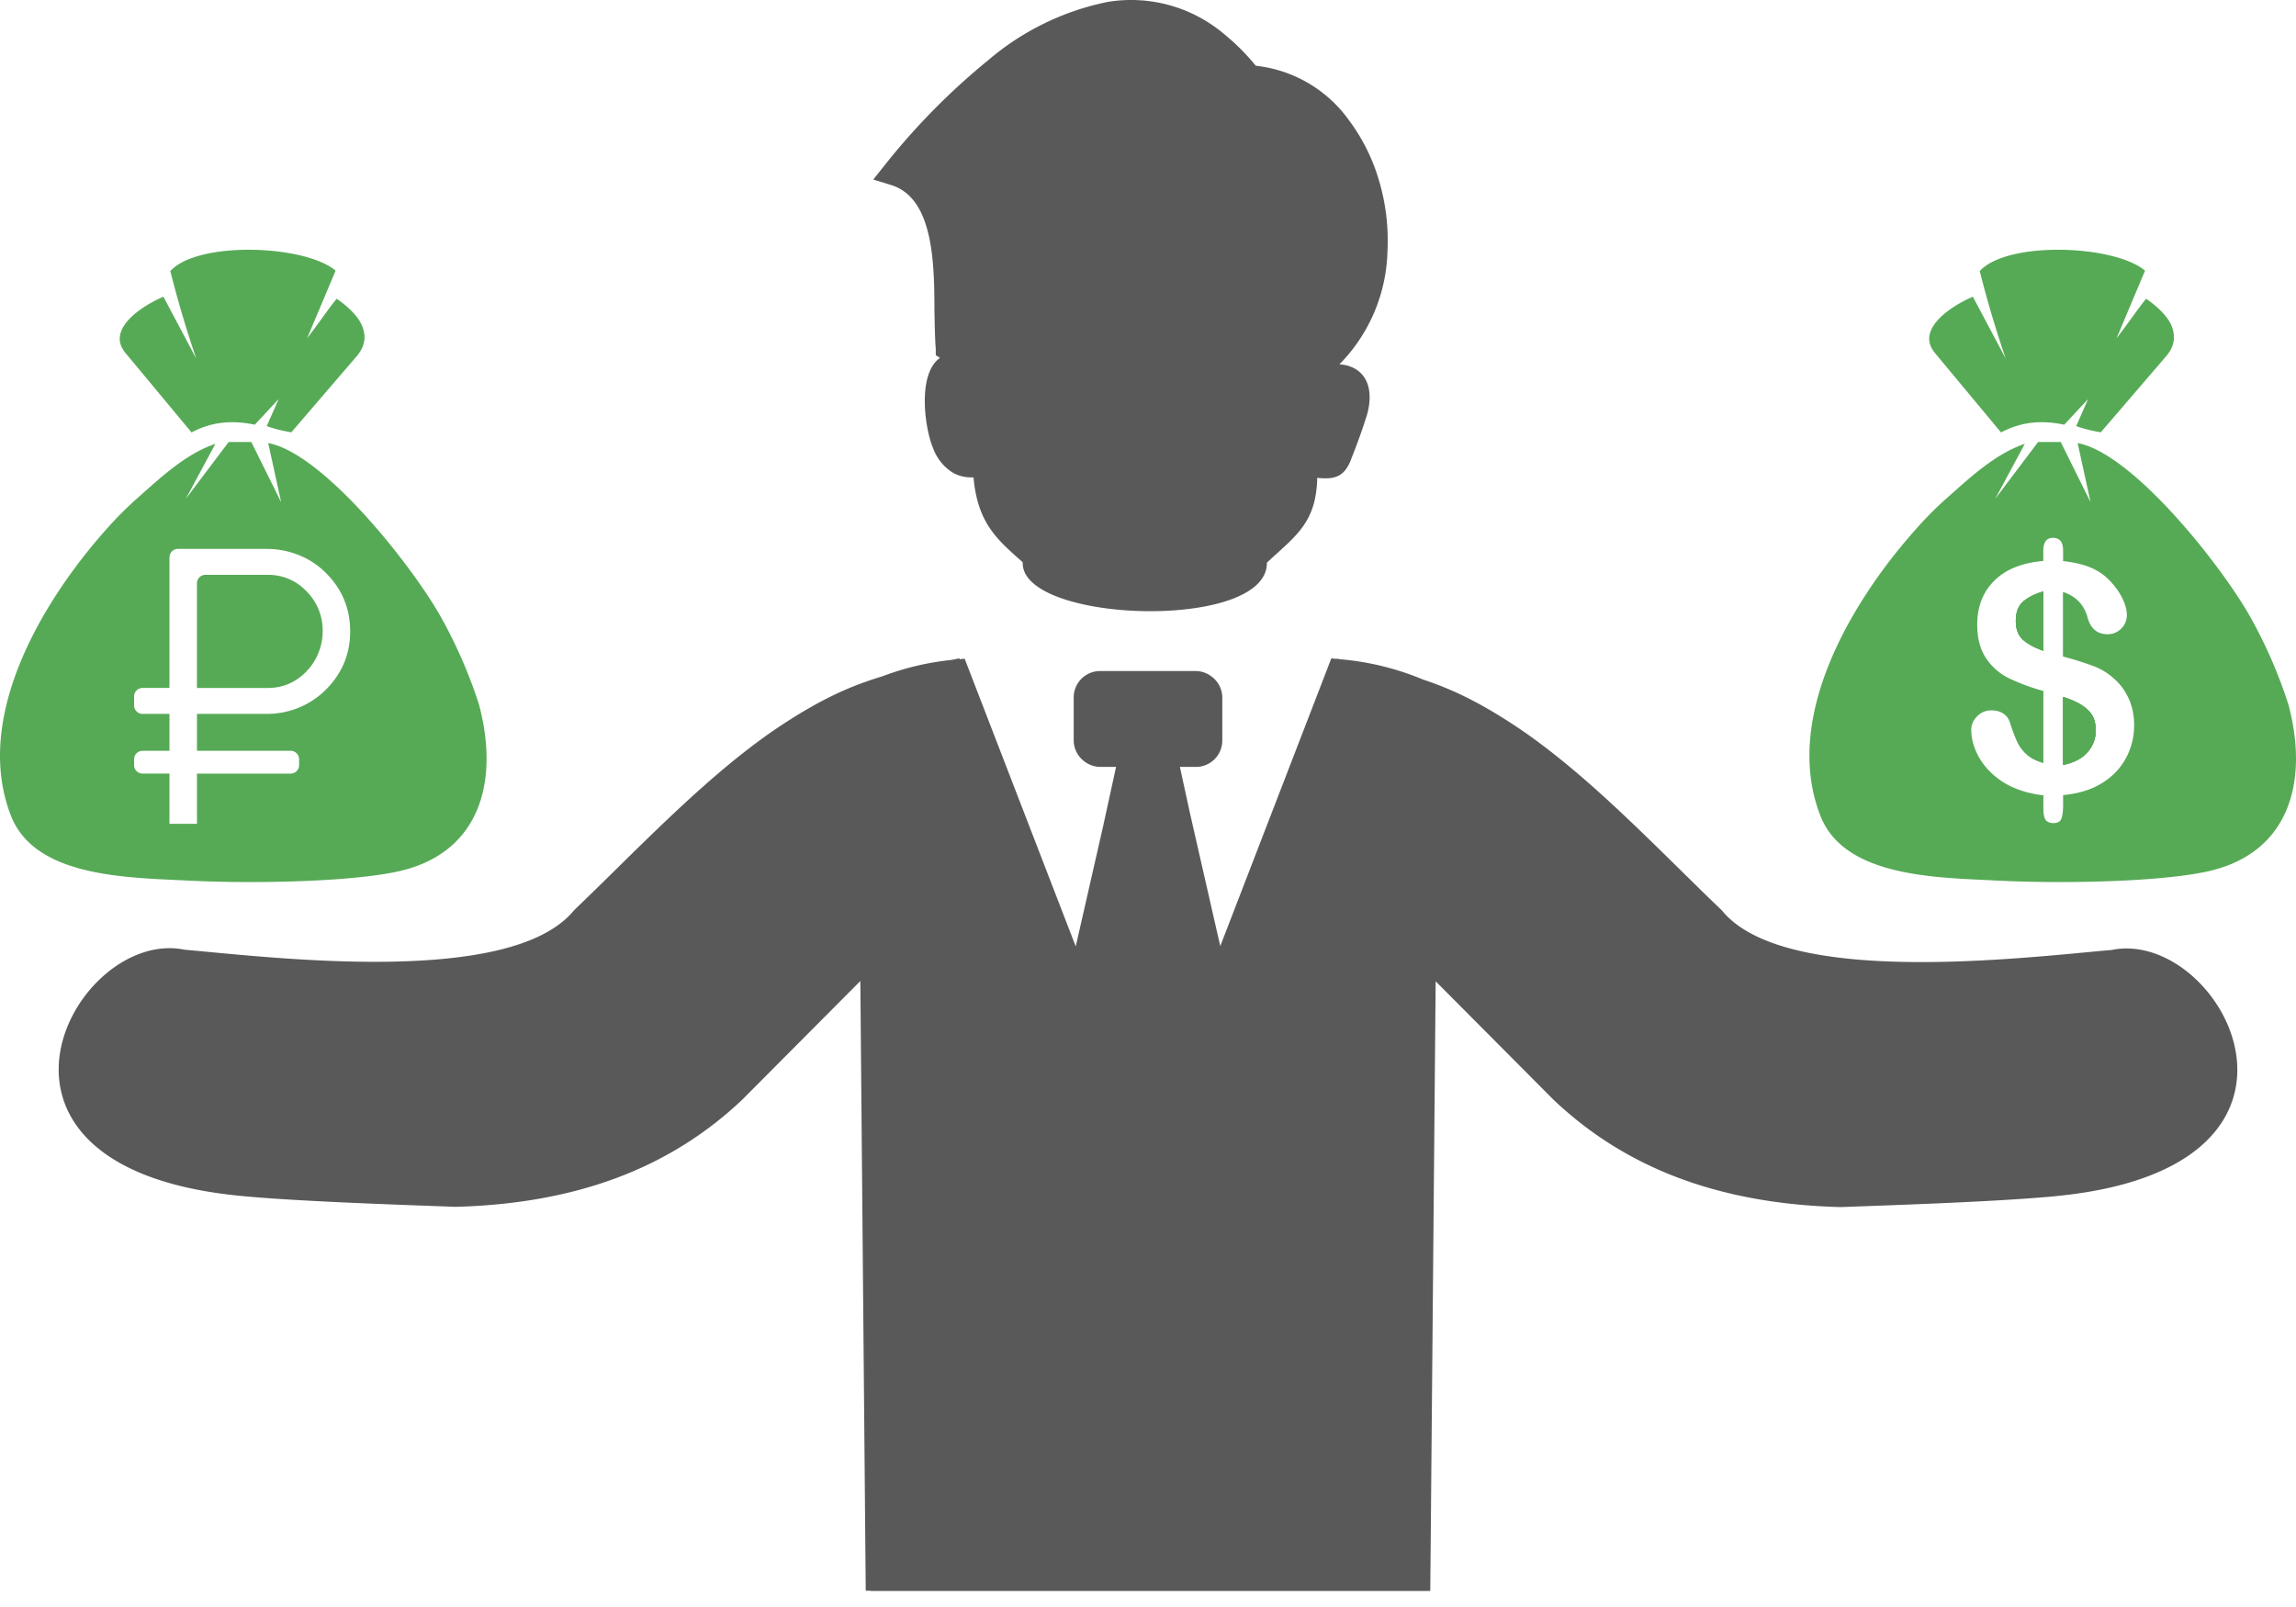 <svg width="80" height="56" fill="none" xmlns="http://www.w3.org/2000/svg"><path fill-rule="evenodd" clip-rule="evenodd" d="M35.63 19.589c-.873-.777-1.564-1.34-1.71-2.954h-.097c-.217 0-.43-.055-.62-.162a1.665 1.665 0 01-.68-.827c-.314-.726-.563-2.625.229-3.173l-.147-.096v-.213c-.03-.381-.036-.843-.046-1.33 0-1.787-.066-3.954-1.523-4.39l-.609-.188.406-.508a23.71 23.71 0 013.604-3.654 9.226 9.226 0 014.172-2.03 5.024 5.024 0 014.06 1.137c.398.326.762.692 1.086 1.09a4.605 4.605 0 013.248 1.9 6.59 6.59 0 011.056 2.136c.23.784.325 1.6.285 2.416a5.817 5.817 0 01-1.675 3.954c.176.007.35.052.507.132.599.32.62 1.015.462 1.603a20.594 20.594 0 01-.543 1.523c-.228.645-.559.766-1.198.696-.036 1.588-.767 2.03-1.756 2.958.04 2.39-8.557 2.111-8.506 0l-.005-.02zm37.94 13.515c-3.19.282-11.402 1.29-13.574-1.378-2.256-2.157-4.74-4.835-7.33-6.516-1.182-.768-2.105-1.207-3.079-1.528a9.604 9.604 0 00-2.915-.711l-.079-.017h-.02l-.004.007c-.06-.004-.121-.014-.182-.017L42.518 32.97l-1.053-4.62-.354-1.625h.558a.92.92 0 00.92-.919v-1.493a.919.919 0 00-.409-.763.913.913 0 00-.524-.166h-3.325a.92.92 0 00-.92.919v1.493a.92.92 0 00.409.763.91.91 0 00.523.166h.544l-.453 2.078-.952 4.177-3.87-10.025c-.057.003-.116.012-.174.016l-.01-.026h-.021l-.252.052a9.546 9.546 0 00-2.41.571c-1.1.33-2.095.778-3.41 1.633-2.59 1.681-5.076 4.36-7.33 6.516-2.173 2.668-10.386 1.66-13.576 1.378-3.806-.788-8.296 7.425 1.655 8.547 1.822.21 5.963.345 7.785.413 4.553-.12 7.69-1.55 10.004-3.744l4.104-4.125.188 21.246h.17v.01h19.5l.188-21.246 4.104 4.125c2.313 2.193 5.45 3.623 10.004 3.743 1.822-.067 5.963-.203 7.785-.412 9.951-1.122 5.461-9.335 1.655-8.547z" fill="#595959"/><path fill-rule="evenodd" clip-rule="evenodd" d="M69.885 12.494a38.567 38.567 0 01-.905-3.048c.965-1.057 4.688-.917 5.76-.015l-.993 2.359c.534-.7.712-.988 1.03-1.379.133.088.257.186.379.292.28.258.534.538.583.932.034.253-.038.514-.265.78l-2.276 2.65a5.102 5.102 0 01-.856-.215c.13-.304.284-.64.413-.943l-.83.893c-.863-.182-1.555-.072-2.203.269l-2.303-2.768c-.136-.167-.2-.33-.2-.496.004-.67 1-1.246 1.522-1.465l1.144 2.154zm.605 8.471c.17-.148.406-.265.708-.356v2.071c-.325-.116-.567-.254-.722-.397-.16-.149-.238-.363-.238-.647 0-.3.082-.524.252-.67zm2.534 4.488c0 .292-.098.544-.295.768-.2.22-.481.363-.844.435v-2.37c.373.117.657.261.847.44.197.17.292.413.292.727z" fill="#56AA56"/><path fill-rule="evenodd" clip-rule="evenodd" d="M79.734 24.544a16.768 16.768 0 00-1.322-3.038c-.999-1.782-4.093-5.707-6.021-6.066l.451 2.06-1.04-2.098h-.788l-1.493 1.98 1.03-1.916c-1.064.36-1.958 1.223-2.783 1.95-.319.288-.629.596-.927.929-2.277 2.518-4.769 6.637-3.408 10.094.844 2.14 4.07 2.14 6.156 2.247 1.939.101 5.382.076 7.225-.297 2.947-.593 3.648-3.13 2.92-5.845zm-5.66 1.877c-.195.36-.479.652-.853.88-.375.226-.822.359-1.336.405v.367c0 .211-.024.366-.065.466-.042.097-.132.143-.273.143-.13 0-.22-.038-.273-.117-.052-.08-.076-.205-.076-.372v-.48a3.49 3.49 0 01-1.105-.296 2.694 2.694 0 01-.791-.564 2.282 2.282 0 01-.465-.705 1.831 1.831 0 01-.152-.72.65.65 0 01.204-.465.67.67 0 01.503-.208c.164 0 .3.038.413.114.11.075.19.181.23.319.095.294.184.522.255.676.075.157.181.3.33.433.143.129.34.227.578.295v-2.514a6.948 6.948 0 01-1.211-.448 2.016 2.016 0 01-.79-.7c-.203-.303-.304-.693-.304-1.166 0-.62.196-1.129.59-1.523.395-.398.966-.628 1.712-.693v-.351c0-.303.114-.455.341-.455.235.003.349.151.349.446v.365c.385.041.72.12.99.238.278.122.52.299.725.541.162.187.287.376.374.568.088.198.132.371.132.534a.656.656 0 01-.195.47.653.653 0 01-.482.197c-.351 0-.583-.194-.689-.576-.122-.45-.405-.75-.86-.897v2.25a11.5 11.5 0 011.068.335c.265.1.503.247.712.436.224.197.397.436.519.713.121.276.181.58.181.904 0 .414-.094.796-.287 1.155z" fill="#56AA56"/><path fill-rule="evenodd" clip-rule="evenodd" d="M70.49 20.965c.17-.148.406-.265.708-.356v2.071c-.325-.116-.567-.254-.722-.397-.16-.149-.238-.363-.238-.647 0-.3.082-.524.252-.67zm2.534 4.488c0 .292-.098.544-.295.768-.2.22-.481.363-.844.435v-2.37c.373.117.657.261.847.44.197.17.292.413.292.727z" fill="#56AA56"/><path fill-rule="evenodd" clip-rule="evenodd" d="M71.198 20.609v2.071c-.325-.116-.568-.254-.722-.397-.16-.149-.239-.363-.239-.647 0-.3.083-.524.253-.67.17-.149.405-.266.708-.357zm1.826 4.844c0 .292-.098.544-.295.768-.2.22-.481.363-.844.435v-2.37c.373.117.657.261.847.44.197.17.292.413.292.727zM6.838 12.494a38.512 38.512 0 01-.904-3.048c.965-1.057 4.687-.917 5.76-.015L10.7 11.79c.534-.7.712-.988 1.03-1.379.133.088.257.186.378.292.28.258.534.538.584.932.034.253-.038.514-.265.78l-2.276 2.65a5.101 5.101 0 01-.856-.215c.129-.304.284-.64.413-.943l-.83.893c-.863-.182-1.556-.072-2.204.269l-2.302-2.768c-.136-.167-.2-.33-.2-.496.003-.67 1-1.246 1.522-1.465l1.143 2.154zM11.3 24.087a2.899 2.899 0 01-2.012.79H6.863v1.286h3.264c.163 0 .295.133.295.295v.204a.295.295 0 01-.295.296H6.863v1.751h-.958v-1.752h-.938a.295.295 0 01-.295-.295v-.204c0-.162.133-.295.295-.295h.938v-1.286h-.938a.295.295 0 01-.295-.295v-.313c0-.163.133-.296.295-.296h.938v-4.55c0-.163.132-.295.295-.295h3.086c.744 0 1.471.268 2.01.78.603.573.905 1.271.905 2.094 0 .813-.3 1.508-.902 2.085zm5.388.457a16.808 16.808 0 00-1.322-3.037c-.999-1.783-4.093-5.708-6.021-6.067l.451 2.06-1.04-2.098h-.788l-1.493 1.98 1.03-1.916c-1.065.36-1.958 1.223-2.783 1.95-.319.288-.63.596-.928.929C1.518 20.863-.974 24.982.387 28.439c.843 2.14 4.07 2.14 6.156 2.247 1.939.101 5.382.076 7.225-.297 2.947-.593 3.647-3.13 2.92-5.845z" fill="#56AA56"/><path fill-rule="evenodd" clip-rule="evenodd" d="M9.327 20.032h-2.17a.295.295 0 00-.295.295v3.647h2.465c.538 0 .996-.2 1.374-.602.346-.368.542-.867.542-1.372a1.925 1.925 0 00-.562-1.394 1.824 1.824 0 00-1.354-.574z" fill="#56AA56"/></svg>